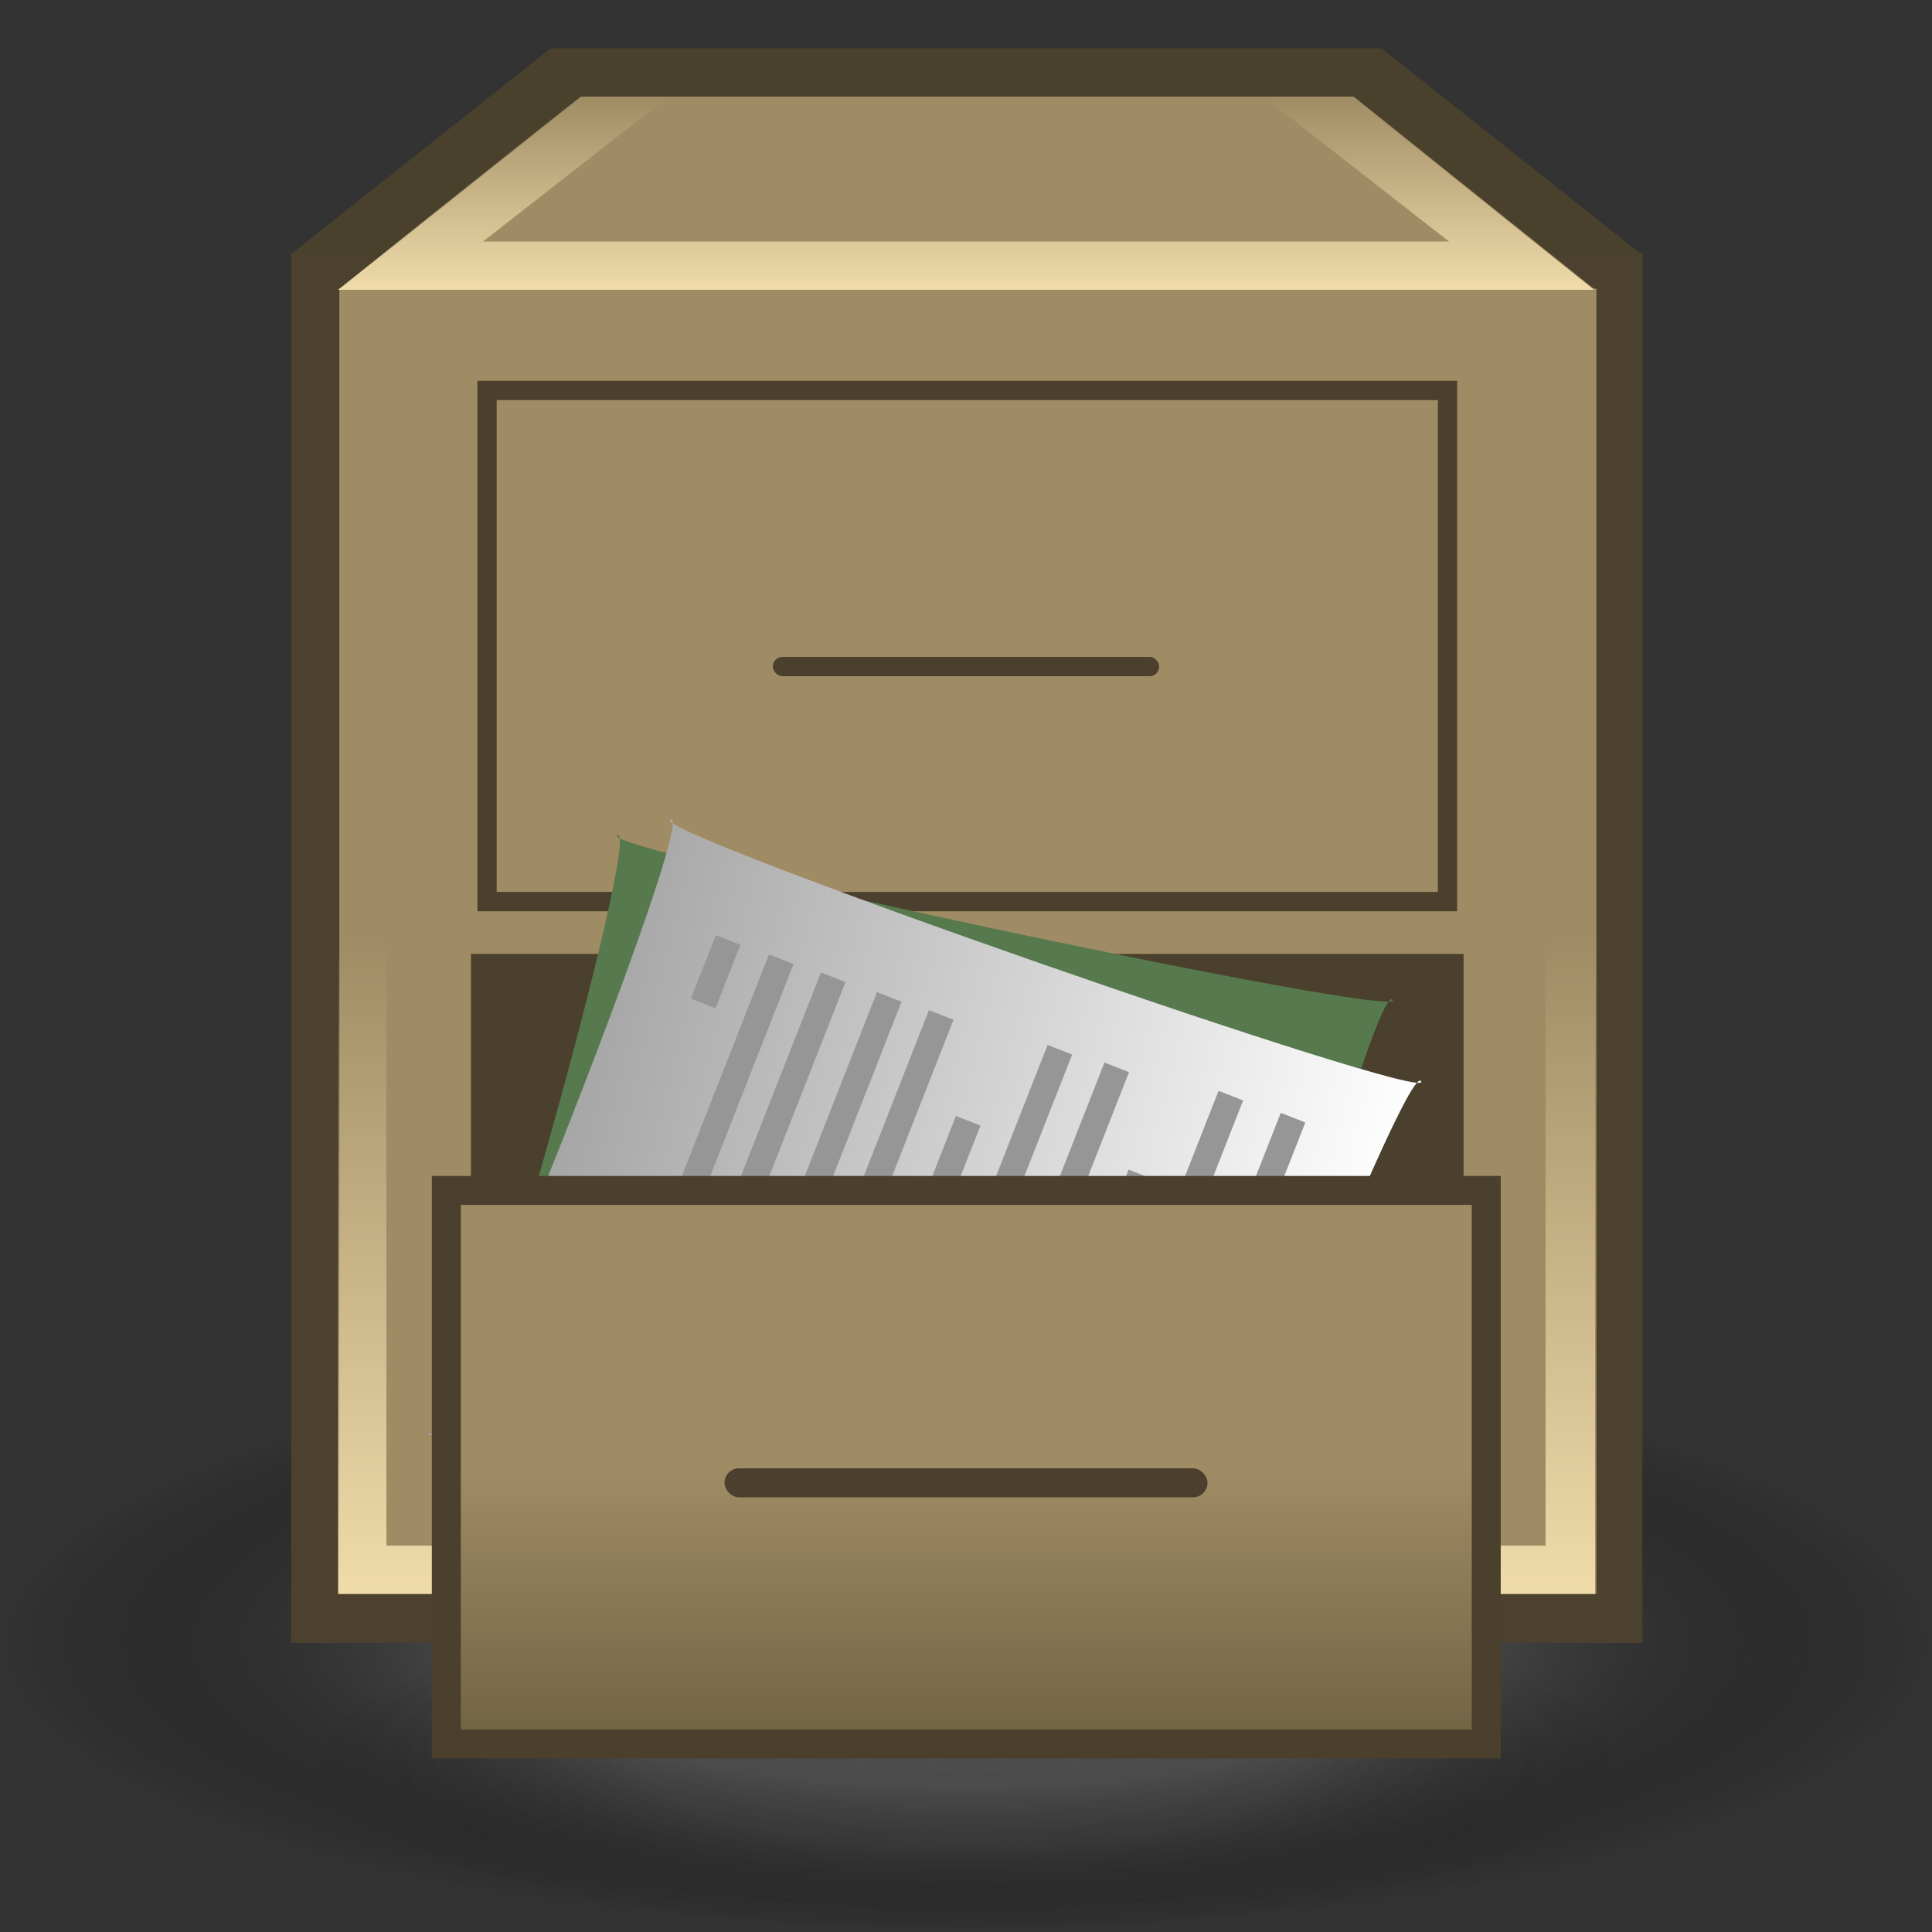 <?xml version="1.0" encoding="UTF-8" standalone="no"?>
<!-- Created with Inkscape (http://www.inkscape.org/) -->
<svg
   xmlns:dc="http://purl.org/dc/elements/1.1/"
   xmlns:cc="http://web.resource.org/cc/"
   xmlns:rdf="http://www.w3.org/1999/02/22-rdf-syntax-ns#"
   xmlns:svg="http://www.w3.org/2000/svg"
   xmlns="http://www.w3.org/2000/svg"
   xmlns:xlink="http://www.w3.org/1999/xlink"
   xmlns:sodipodi="http://sodipodi.sourceforge.net/DTD/sodipodi-0.dtd"
   xmlns:inkscape="http://www.inkscape.org/namespaces/inkscape"
   width="200"
   height="200"
   id="svg2"
   sodipodi:version="0.32"
   inkscape:version="0.45"
   version="1.0"
   sodipodi:docbase="C:\Documents and Settings\Mark\Desktop"
   sodipodi:docname="Replacement_filing_cabinet.svg"
   inkscape:output_extension="org.inkscape.output.svg.inkscape"
   sodipodi:modified="true">
  <rect width="100%" height="100%" fill="#333333" stroke="none"/>
  <defs
     id="defs4">
    <linearGradient
       id="linearGradient31492">
      <stop
         style="stop-color:#a0a0a0;stop-opacity:1;"
         offset="0"
         id="stop31494" />
      <stop
         style="stop-color:#ffffff;stop-opacity:1;"
         offset="1"
         id="stop31496" />
    </linearGradient>
    <linearGradient
       id="linearGradient29532">
      <stop
         style="stop-color:#505050;stop-opacity:1;"
         offset="0"
         id="stop29534" />
      <stop
         id="stop29542"
         offset="0.5"
         style="stop-color:#505050;stop-opacity:0.784;" />
      <stop
         style="stop-color:#000000;stop-opacity:0;"
         offset="1"
         id="stop29536" />
    </linearGradient>
    <linearGradient
       id="linearGradient21731">
      <stop
         style="stop-color:#a08c64;stop-opacity:1;"
         offset="0"
         id="stop21733" />
      <stop
         id="stop21739"
         offset="0.5"
         style="stop-color:#a08c64;stop-opacity:1;" />
      <stop
         style="stop-color:#706144;stop-opacity:1;"
         offset="1"
         id="stop21735" />
    </linearGradient>
    <linearGradient
       id="linearGradient21723">
      <stop
         style="stop-color:#000000;stop-opacity:1;"
         offset="0"
         id="stop21725" />
      <stop
         style="stop-color:#fda8a8;stop-opacity:1;"
         offset="1"
         id="stop21727" />
    </linearGradient>
    <linearGradient
       id="linearGradient13927">
      <stop
         style="stop-color:#f0dcaa;stop-opacity:1;"
         offset="0"
         id="stop13929" />
      <stop
         style="stop-color:#f0dcaa;stop-opacity:0;"
         offset="1"
         id="stop13931" />
    </linearGradient>
    <linearGradient
       id="linearGradient11012">
      <stop
         style="stop-color:#f0dcaa;stop-opacity:1;"
         offset="0"
         id="stop11014" />
      <stop
         id="stop17826"
         offset="0.5"
         style="stop-color:#f0dcaa;stop-opacity:0;" />
      <stop
         style="stop-color:#f0dcaa;stop-opacity:0;"
         offset="1"
         id="stop11016" />
    </linearGradient>
    <linearGradient
       id="linearGradient10007">
      <stop
         style="stop-color:#f0dcaa;stop-opacity:1;"
         offset="0"
         id="stop10009" />
      <stop
         id="stop10015"
         offset="0.5"
         style="stop-color:#f0dcaa;stop-opacity:0.498;" />
      <stop
         style="stop-color:#f0dcaa;stop-opacity:0;"
         offset="1"
         id="stop10011" />
    </linearGradient>
    <linearGradient
       inkscape:collect="always"
       xlink:href="#linearGradient13927"
       id="linearGradient13933"
       x1="-50.13"
       y1="75"
       x2="-30.13"
       y2="75"
       gradientUnits="userSpaceOnUse"
       gradientTransform="matrix(0,-1,1,0,24.87,-20.13)" />
    <linearGradient
       inkscape:collect="always"
       xlink:href="#linearGradient11012"
       id="linearGradient15884"
       x1="-112.63"
       y1="97.438"
       x2="22.495"
       y2="97.438"
       gradientUnits="userSpaceOnUse"
       gradientTransform="matrix(0,-1,1,0,2.495,52.37)" />
    <linearGradient
       inkscape:collect="always"
       xlink:href="#linearGradient21731"
       id="linearGradient25651"
       x1="45.5"
       y1="151.125"
       x2="155.26"
       y2="151.125"
       gradientUnits="userSpaceOnUse"
       gradientTransform="matrix(0.539,0,0,1.905,97.725,-387.861)" />
    <radialGradient
       inkscape:collect="always"
       xlink:href="#linearGradient29532"
       id="radialGradient29540"
       cx="100"
       cy="-15"
       fx="100"
       fy="-15"
       r="97.5"
       gradientTransform="matrix(1,0,0,7.6923077e-2,0,-13.846)"
       gradientUnits="userSpaceOnUse" />
    <radialGradient
       inkscape:collect="always"
       xlink:href="#linearGradient29532"
       id="radialGradient29546"
       gradientUnits="userSpaceOnUse"
       gradientTransform="matrix(1,0,0,7.6923077e-2,0,-13.846)"
       cx="100"
       cy="-15"
       fx="100"
       fy="-15"
       r="97.5" />
    <linearGradient
       inkscape:collect="always"
       xlink:href="#linearGradient31492"
       id="linearGradient34465"
       gradientUnits="userSpaceOnUse"
       x1="-175.211"
       y1="92"
       x2="-116.789"
       y2="92" />
  </defs>
  <sodipodi:namedview
     id="base"
     pagecolor="#ffffff"
     bordercolor="#666666"
     borderopacity="1.0"
     gridtolerance="50"
     guidetolerance="10"
     objecttolerance="10"
     inkscape:pageopacity="0.0"
     inkscape:pageshadow="2"
     inkscape:zoom="2.8284271"
     inkscape:cx="104.7778"
     inkscape:cy="57.17318"
     inkscape:document-units="px"
     inkscape:current-layer="g34449"
     width="200px"
     height="200px"
     borderlayer="false"
     inkscape:showpageshadow="false"
     showgrid="false"
     inkscape:window-width="1280"
     inkscape:window-height="968"
     inkscape:window-x="0"
     inkscape:window-y="22"
     inkscape:guide-bbox="false" />
  <g
     inkscape:label="Layer 1"
     inkscape:groupmode="layer"
     id="layer1" />
  <g
     inkscape:groupmode="layer"
     id="layer6"
     inkscape:label="shadow">
    <path
       sodipodi:type="arc"
       style="opacity:1;fill:url(#radialGradient29540);fill-opacity:1.0;fill-rule:evenodd;stroke:none;stroke-width:3;stroke-linecap:butt;stroke-miterlimit:4;stroke-dasharray:none;stroke-opacity:1"
       id="path28561"
       sodipodi:cx="100"
       sodipodi:cy="-15"
       sodipodi:rx="97.5"
       sodipodi:ry="7.5"
       d="M 197.5 -15 A 97.5 7.5 0 1 1  2.5,-15 A 97.5 7.5 0 1 1  197.5 -15 z"
       transform="matrix(1.026,0,0,4,-2.564,230)" />
    <path
       transform="matrix(0.701,0,0,2.333,29.915,217.5)"
       d="M 197.5 -15 A 97.5 7.5 0 1 1  2.5,-15 A 97.5 7.5 0 1 1  197.5 -15 z"
       sodipodi:ry="7.5"
       sodipodi:rx="97.5"
       sodipodi:cy="-15"
       sodipodi:cx="100"
       id="path29544"
       style="opacity:0.25;fill:url(#radialGradient29546);fill-opacity:1;fill-rule:evenodd;stroke:none;stroke-width:3;stroke-linecap:butt;stroke-miterlimit:4;stroke-dasharray:none;stroke-opacity:1"
       sodipodi:type="arc" />
  </g>
  <g
     inkscape:groupmode="layer"
     id="layer2"
     inkscape:label="cabinet_body">
    <g
       id="g6092"
       transform="matrix(1.075,0,0,1.065,-7.489,-5.645)">
      <g
         id="g8038">
        <rect
           ry="0"
           y="29.87"
           x="35"
           height="135.13"
           width="130.13"
           id="rect6094"
           style="opacity:1;fill:#4b412e;fill-opacity:1;fill-rule:evenodd;stroke:none;stroke-width:0;stroke-linecap:butt;stroke-linejoin:miter;stroke-miterlimit:4;stroke-dasharray:none;stroke-opacity:1" />
        <path
           id="path6096"
           d="M 35,30 C 165,30 165,30 165,30 L 140,10 L 60,10 L 35,30 z "
           style="fill:#4a412d;fill-opacity:1;fill-rule:evenodd;stroke:none;stroke-width:1px;stroke-linecap:butt;stroke-linejoin:miter;stroke-opacity:1" />
      </g>
    </g>
  </g>
  <g
     inkscape:groupmode="layer"
     id="layer3"
     inkscape:label="cabinet_body2">
    <g
       id="g5119"
       transform="translate(0.13,3.0000001e-7)">
      <rect
         ry="0"
         y="29.87"
         x="35"
         height="135.13"
         width="130.13"
         id="rect2165"
         style="opacity:1;fill:#a08c64;fill-opacity:1;fill-rule:evenodd;stroke:none;stroke-width:0;stroke-linecap:butt;stroke-linejoin:miter;stroke-miterlimit:4;stroke-dasharray:none;stroke-opacity:1" />
      <path
         id="path3157"
         d="M 35,30 C 165,30 165,30 165,30 L 140,10 L 60,10 L 35,30 z "
         style="fill:#a08c64;fill-opacity:1;fill-rule:evenodd;stroke:none;stroke-width:1px;stroke-linecap:butt;stroke-linejoin:miter;stroke-opacity:1" />
      <path
         style="fill:url(#linearGradient13933);fill-opacity:1;fill-rule:evenodd;stroke:none;stroke-width:1px;stroke-linecap:butt;stroke-linejoin:miter;stroke-opacity:1"
         d="M 59.87,10 L 34.87,30 C 164.87,30 164.87,30 164.87,30 L 139.87,10 L 130.651,10 L 149.87,25 C 149.87,25 149.87,25 49.87,25 L 69.088,10 L 59.87,10 z "
         id="path8064" />
      <path
         style="opacity:1;fill:url(#linearGradient15884);fill-opacity:1;fill-rule:evenodd;stroke:none;stroke-width:0;stroke-linecap:butt;stroke-linejoin:miter;stroke-miterlimit:4;stroke-dasharray:none;stroke-opacity:1"
         d="M 34.87,29.875 L 34.87,165 L 164.995,165 L 164.995,29.875 L 34.87,29.875 z M 39.87,30 L 159.87,30 L 159.87,160 L 39.87,160 L 39.87,30 z "
         id="rect13935" />
    </g>
  </g>
  <g
     inkscape:groupmode="layer"
     id="layer4"
     inkscape:label="drawer">
    <rect
       style="opacity:1;fill:#a08c64;fill-opacity:1;fill-rule:evenodd;stroke:#4a402d;stroke-width:2;stroke-linecap:butt;stroke-miterlimit:4;stroke-dasharray:none;stroke-opacity:1"
       id="rect17829"
       width="99.428"
       height="52.918"
       x="50.416"
       y="40.416" />
    <rect
       y="100.416"
       x="50.416"
       height="52.918"
       width="99.428"
       id="rect18802"
       style="opacity:1;fill:#4a402d;fill-opacity:1;fill-rule:evenodd;stroke:#4a402d;stroke-width:3.332;stroke-linecap:butt;stroke-miterlimit:4;stroke-dasharray:none;stroke-opacity:1" />
    <rect
       style="opacity:1;fill:#4a402d;fill-opacity:1;fill-rule:evenodd;stroke:none;stroke-width:3;stroke-linecap:butt;stroke-miterlimit:4;stroke-dasharray:none;stroke-opacity:1"
       id="rect35438"
       width="40"
       height="2"
       x="80"
       y="68"
       ry="1" />
  </g>
  <g
     inkscape:groupmode="layer"
     id="layer7"
     inkscape:label="papers">
    <g
       id="g34449"
       transform="matrix(1.276,0.168,-0.168,1.276,-0.538,-34.275)">
      <path
         transform="matrix(1.207,-7.9255987e-3,-6.5640734e-3,0.95,266.878,25.45)"
         d="M -116.813,68.5 C -118.142,66.849 -124.151,122.517 -122.5,121.187 C -120.849,119.858 -176.517,113.849 -175.187,115.5 C -173.858,117.151 -167.849,61.483 -169.5,62.813 C -171.151,64.142 -115.483,70.151 -116.813,68.5 z "
         inkscape:randomized="0"
         inkscape:rounded="-0.04"
         inkscape:flatsided="true"
         sodipodi:arg2="0.10752555"
         sodipodi:arg1="-0.67787257"
         sodipodi:r2="25.605175"
         sodipodi:r1="37.471855"
         sodipodi:cy="92"
         sodipodi:cx="-146"
         sodipodi:sides="4"
         id="path32471"
         style="opacity:1;fill:#56794d;fill-opacity:1;fill-rule:evenodd;stroke:none;stroke-width:3;stroke-linecap:butt;stroke-miterlimit:4;stroke-dasharray:none;stroke-opacity:1"
         sodipodi:type="star" />
      <g
         transform="matrix(0.241,-0.971,0.971,0.241,25.276,-10.767)"
         id="g34435">
        <path
           sodipodi:type="star"
           style="opacity:1;fill:url(#linearGradient34465);fill-opacity:1;fill-rule:evenodd;stroke:none;stroke-width:3;stroke-linecap:butt;stroke-miterlimit:4;stroke-dasharray:none;stroke-opacity:1"
           id="path30519"
           sodipodi:sides="4"
           sodipodi:cx="-146"
           sodipodi:cy="92"
           sodipodi:r1="37.471855"
           sodipodi:r2="25.605175"
           sodipodi:arg1="-0.67787257"
           sodipodi:arg2="0.10752555"
           inkscape:flatsided="true"
           inkscape:rounded="-0.04"
           inkscape:randomized="0"
           d="M -116.813,68.5 C -118.142,66.849 -124.151,122.517 -122.5,121.187 C -120.849,119.858 -176.517,113.849 -175.187,115.5 C -173.858,117.151 -167.849,61.483 -169.5,62.813 C -171.151,64.142 -115.483,70.151 -116.813,68.5 z "
           transform="matrix(0.154,1.198,-0.992,0.128,5.63,257.488)" />
        <rect
           style="opacity:1;fill:#969696;fill-opacity:1;fill-rule:evenodd;stroke:none;stroke-width:3;stroke-linecap:butt;stroke-miterlimit:4;stroke-dasharray:none;stroke-opacity:1"
           id="rect33444"
           width="5.48"
           height="2.121"
           x="-95.581"
           y="69.241" />
        <rect
           style="opacity:1;fill:#969696;fill-opacity:1;fill-rule:evenodd;stroke:none;stroke-width:3;stroke-linecap:butt;stroke-miterlimit:4;stroke-dasharray:none;stroke-opacity:1"
           id="rect34415"
           width="39.598"
           height="2.121"
           x="-129.577"
           y="73.781" />
        <rect
           style="opacity:1;fill:#969696;fill-opacity:1;fill-rule:evenodd;stroke:none;stroke-width:3;stroke-linecap:butt;stroke-miterlimit:4;stroke-dasharray:none;stroke-opacity:1"
           id="rect34417"
           width="39.598"
           height="2.121"
           x="-129.401"
           y="78.201" />
        <rect
           style="opacity:1;fill:#969696;fill-opacity:1;fill-rule:evenodd;stroke:none;stroke-width:3;stroke-linecap:butt;stroke-miterlimit:4;stroke-dasharray:none;stroke-opacity:1"
           id="rect34419"
           width="39.598"
           height="2.121"
           x="-129.224"
           y="82.974" />
        <rect
           style="opacity:1;fill:#969696;fill-opacity:1;fill-rule:evenodd;stroke:none;stroke-width:3;stroke-linecap:butt;stroke-miterlimit:4;stroke-dasharray:none;stroke-opacity:1"
           id="rect34421"
           width="39.598"
           height="2.121"
           x="-129.047"
           y="87.393" />
        <rect
           style="opacity:1;fill:#969696;fill-opacity:1;fill-rule:evenodd;stroke:none;stroke-width:3;stroke-linecap:butt;stroke-miterlimit:4;stroke-dasharray:none;stroke-opacity:1"
           id="rect34423"
           width="23.688"
           height="2.121"
           x="-120.264"
           y="92.52" />
        <rect
           style="opacity:1;fill:#969696;fill-opacity:1;fill-rule:evenodd;stroke:none;stroke-width:3;stroke-linecap:butt;stroke-miterlimit:4;stroke-dasharray:none;stroke-opacity:1"
           id="rect34425"
           width="39.598"
           height="2.121"
           x="-128.163"
           y="97.293" />
        <rect
           style="opacity:1;fill:#969696;fill-opacity:1;fill-rule:evenodd;stroke:none;stroke-width:3;stroke-linecap:butt;stroke-miterlimit:4;stroke-dasharray:none;stroke-opacity:1"
           id="rect34427"
           width="39.598"
           height="2.121"
           x="-127.81"
           y="102.066" />
        <rect
           style="opacity:1;fill:#969696;fill-opacity:1;fill-rule:evenodd;stroke:none;stroke-width:3;stroke-linecap:butt;stroke-miterlimit:4;stroke-dasharray:none;stroke-opacity:1"
           id="rect34429"
           width="24.395"
           height="2.121"
           x="-119.91"
           y="107.015" />
        <rect
           style="opacity:1;fill:#969696;fill-opacity:1;fill-rule:evenodd;stroke:none;stroke-width:3;stroke-linecap:butt;stroke-miterlimit:4;stroke-dasharray:none;stroke-opacity:1"
           id="rect34431"
           width="39.598"
           height="2.121"
           x="-126.572"
           y="111.435" />
        <rect
           style="opacity:1;fill:#969696;fill-opacity:1;fill-rule:evenodd;stroke:none;stroke-width:3;stroke-linecap:butt;stroke-miterlimit:4;stroke-dasharray:none;stroke-opacity:1"
           id="rect34433"
           width="10.253"
           height="2.121"
           x="-97.05"
           y="116.738" />
      </g>
    </g>
  </g>
  <g
     inkscape:groupmode="layer"
     id="layer5"
     inkscape:label="opendrawer">
    <rect
       style="opacity:1;fill:url(#linearGradient25651);fill-opacity:1;fill-rule:evenodd;stroke:#4a402d;stroke-width:3;stroke-linecap:butt;stroke-miterlimit:4;stroke-dasharray:none;stroke-opacity:1"
       id="rect24674"
       width="57.295"
       height="107.652"
       x="123.233"
       y="-153.856"
       transform="matrix(0,1,-1,0,0,0)" />
    <rect
       style="opacity:1;fill:#4a402d;fill-opacity:1;fill-rule:evenodd;stroke:none;stroke-width:3;stroke-linecap:butt;stroke-miterlimit:4;stroke-dasharray:none;stroke-opacity:1"
       id="rect36415"
       width="50"
       height="3"
       x="75"
       y="152"
       ry="1.5" />
  </g>
</svg>
